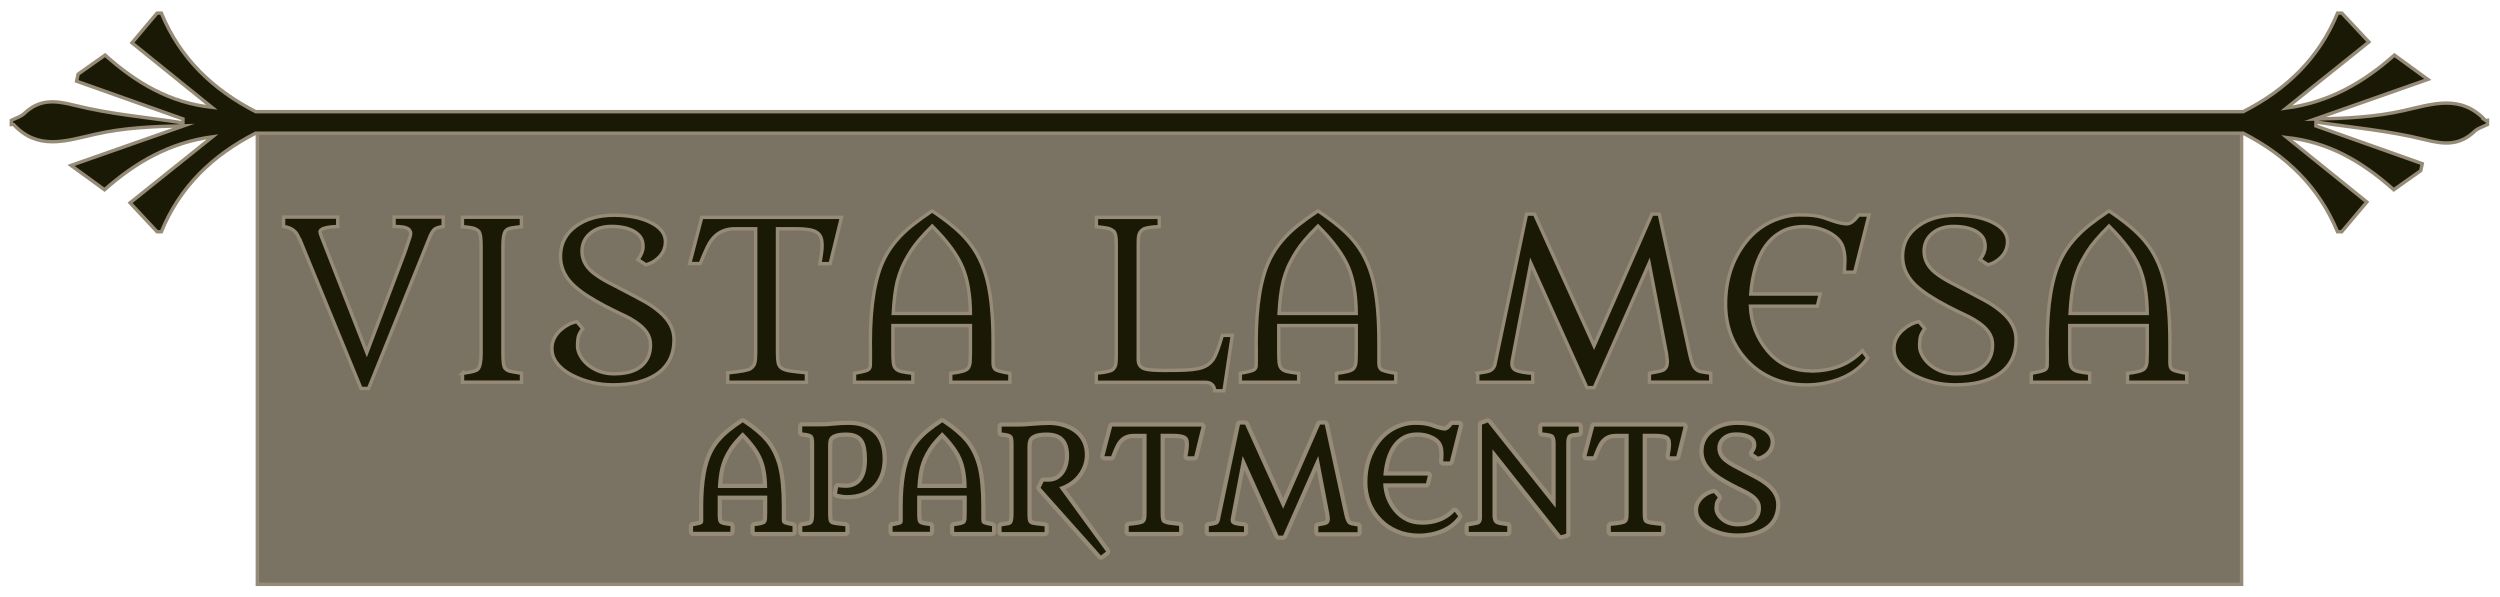 <?xml version="1.0" encoding="UTF-8"?>
<svg id="Layer_1" data-name="Layer 1" xmlns="http://www.w3.org/2000/svg" viewBox="0 0 300 71.69">
  <defs>
    <style>
      .cls-1 {
        fill: #2f291b;
        stroke-linecap: round;
        stroke-linejoin: round;
        stroke-width: 1.01px;
      }

      .cls-1, .cls-2, .cls-3, .cls-4 {
        stroke: #958b76;
      }

      .cls-5, .cls-3, .cls-4 {
        fill: #1a1906;
      }

      .cls-2 {
        fill: #7a7363;
      }

      .cls-2, .cls-3, .cls-4 {
        stroke-miterlimit: 10;
        stroke-width: .41px;
      }

      .cls-4 {
        fill-rule: evenodd;
      }
    </style>
  </defs>
  <rect class="cls-2" x="30.88" y="14.7" width="238.11" height="55.42"/>
  <g>
    <g>
      <path class="cls-1" d="m83.18,63.15c.63-.11.99-.21,1.07-.29.09-.08.13-.18.14-.29,0-.11,0-.27,0-.48v-.85s0-.45,0-.45c0-2.92.37-5.09,1.11-6.51.47-.92,1.17-1.75,2.11-2.5.45-.36.96-.73,1.52-1.1h0c1.23.82,2.13,1.58,2.71,2.27.7.83,1.2,1.84,1.51,3.01.31,1.2.46,2.8.46,4.81v1.3c0,.21,0,.37.02.49.02.12.07.21.15.27.1.09.48.2,1.12.31v.69h-4.54v-.69c.72-.08,1.16-.2,1.3-.36.12-.13.18-.32.19-.57.01-.25.02-.5.02-.74v-2h-5.95v2c0,.36,0,.64.03.84.02.2.08.36.18.46.1.11.25.18.46.23.2.04.49.09.86.13v.69h-4.48v-.69Zm8.88-4.59c-.01-1.42-.21-2.6-.6-3.52-.41-.98-1.19-2.03-2.34-3.18-.78.78-1.32,1.42-1.63,1.91-.31.5-.54.92-.68,1.26-.14.34-.26.7-.36,1.07-.15.65-.26,1.47-.31,2.46h5.91Z"/>
      <path class="cls-1" d="m100.6,58.47c.23.04.54.07.94.07s.76-.08,1.09-.25c.33-.17.61-.4.81-.69.4-.57.6-1.38.6-2.43s-.13-1.76-.39-2.25c-.36-.68-1.07-1.02-2.11-1.02-1.28,0-1.98.31-2.11.93-.04.19-.06.4-.06.63v8.19c0,.32.02.57.05.74s.1.31.22.41c.11.09.27.16.48.19.21.04.5.07.86.11l.46.05v.68h-5.16v-.68s.07-.02.12-.02c.06,0,.15-.01.29-.03s.29-.05.43-.09c.15-.04.27-.11.36-.21.15-.17.22-.56.22-1.16v-8.38c0-.53-.06-.87-.19-.99-.12-.13-.28-.21-.47-.26-.19-.05-.45-.09-.77-.12v-.72h2.15c.53,0,1.07-.03,1.61-.09s1.16-.09,1.85-.09,1.32.11,1.87.34c.55.22.98.52,1.3.9.57.67.86,1.62.86,2.84s-.33,2.24-.98,3.01c-.75.89-1.86,1.33-3.32,1.33-.34,0-.73-.06-1.17-.17l.14-.77Z"/>
      <path class="cls-1" d="m107.12,63.15c.63-.11.99-.21,1.07-.29.09-.08.13-.18.14-.29,0-.11,0-.27,0-.48v-.85s0-.45,0-.45c0-2.92.37-5.09,1.11-6.51.47-.92,1.17-1.75,2.11-2.5.45-.36.96-.73,1.52-1.1h0c1.23.82,2.13,1.58,2.71,2.27.7.83,1.2,1.84,1.51,3.01.31,1.2.46,2.8.46,4.81v1.3c0,.21,0,.37.02.49.02.12.07.21.15.27.1.09.48.2,1.12.31v.69h-4.54v-.69c.72-.08,1.16-.2,1.3-.36.12-.13.18-.32.19-.57.01-.25.02-.5.02-.74v-2h-5.95v2c0,.36,0,.64.03.84.02.2.08.36.18.46.1.11.25.18.46.23.2.04.49.09.86.13v.69h-4.48v-.69Zm8.88-4.59c-.01-1.42-.21-2.6-.6-3.52-.41-.98-1.19-2.03-2.34-3.18-.78.78-1.32,1.42-1.63,1.91-.31.5-.54.92-.68,1.26-.14.34-.26.7-.36,1.07-.15.65-.26,1.47-.31,2.46h5.91Z"/>
      <path class="cls-1" d="m128.29,54.67c0-1.85-.9-2.77-2.7-2.77-1.33,0-2.08.35-2.23,1.06-.04.2-.07.42-.07.65v8.04c0,.33.02.58.05.75s.1.31.22.41c.11.09.27.16.48.19.21.04.5.07.86.11l.45.05v.69h-5.16v-.69l.28-.04c.24-.03.44-.07.59-.1.15-.04.26-.1.35-.2.14-.17.22-.55.22-1.17v-8.37c0-.54-.06-.87-.19-1-.12-.13-.28-.21-.47-.26-.19-.05-.45-.09-.77-.12v-.71h2.15c.31,0,.73-.02,1.25-.07,1-.08,1.79-.12,2.35-.12s1.14.09,1.71.28c.58.19,1.05.44,1.43.77.73.64,1.09,1.48,1.09,2.53,0,.79-.24,1.52-.71,2.2-.53.78-1.32,1.34-2.37,1.68l5.63,7.73-.62.47-7.24-8.12.36-.74h.63c.66,0,1.21-.26,1.66-.77.51-.6.77-1.38.77-2.37Z"/>
      <path class="cls-1" d="m142.51,54.73c.12-.62.17-1.08.17-1.37s-.03-.52-.1-.68c-.07-.16-.18-.29-.34-.38-.28-.17-.8-.25-1.57-.25h-1.4v9.55c0,.32.02.57.06.75.04.18.13.32.28.41.15.09.37.16.67.21.29.04.7.09,1.21.14v.72h-6.04v-.72c.98-.09,1.55-.2,1.73-.31s.29-.26.34-.44.07-.43.07-.75v-9.55h-1.59c-.99,0-1.71.49-2.15,1.46-.14.3-.28.62-.41.96l-.1.26h-.81l.93-3.55h10.72l-.87,3.56h-.79Z"/>
      <path class="cls-1" d="m145.05,63.15c.5-.07.81-.13.94-.19.21-.1.34-.27.39-.5l2.42-11.51h.61l4.57,10.1,4.43-10.1h.56l2.32,10.7c.13.65.3,1.06.5,1.22.11.09.25.16.43.19.18.03.41.07.69.11v.69h-4.71v-.69c.58-.09.94-.18,1.07-.25.2-.11.31-.32.31-.63,0-.08,0-.18-.02-.29l-.04-.35-1.33-6.93-4.22,9.55h-.55l-4.3-9.55-1.42,7.45c-.02.1-.02.2-.02.29s.02.19.07.27.14.15.26.21c.23.1.65.18,1.27.22v.69h-4.22v-.69Z"/>
      <path class="cls-1" d="m170.62,62.97c1.65,0,2.97-.52,3.95-1.56l.41.55c-.73,1-1.83,1.64-3.28,1.93-.46.09-.93.14-1.42.14-.95,0-1.81-.17-2.58-.5s-1.42-.78-1.95-1.35c-1.11-1.17-1.66-2.63-1.66-4.35,0-1.82.5-3.39,1.51-4.71.68-.89,1.55-1.51,2.62-1.87.54-.18,1.04-.26,1.51-.26s.81.01,1.03.04c.22.03.42.06.6.11.18.04.34.09.48.14.14.05.29.11.46.16.45.15.82.23,1.09.23s.58-.23.9-.68h.79l-1.1,4.38h-.79c.03-.42.04-.72.04-.89,0-.36-.04-.69-.13-.96-.09-.28-.23-.52-.43-.72-.2-.2-.45-.37-.73-.5-.56-.28-1.18-.41-1.86-.41s-1.25.13-1.74.41c-.48.27-.89.64-1.22,1.11-.62.9-1,2.12-1.12,3.66h5.34l-.22.93h-5.14c.06,1.29.48,2.41,1.27,3.37.88,1.06,2,1.59,3.36,1.59Z"/>
      <path class="cls-1" d="m176.25,63.15l.37-.05c.49-.08.79-.15.91-.23.21-.14.31-.39.31-.77v-11.15l.7-.25,8.14,10.24v-7.75c0-.53-.11-.87-.33-1.03-.17-.12-.59-.21-1.27-.27v-.7h4.37v.7c-.29.03-.53.06-.73.09-.19.03-.35.09-.46.17-.21.15-.31.49-.31,1.02v10.87l-.65.19-8.2-10.32v7.93c0,.47.11.79.33.96.16.12.42.2.79.25.36.05.58.08.65.09v.69h-4.62v-.69Z"/>
      <path class="cls-1" d="m200.36,54.73c.12-.62.17-1.08.17-1.37s-.03-.52-.1-.68c-.07-.16-.18-.29-.34-.38-.28-.17-.8-.25-1.57-.25h-1.4v9.55c0,.32.02.57.06.75.04.18.13.32.28.41.15.09.37.16.67.21.3.04.7.09,1.21.14v.72h-6.04v-.72c.98-.09,1.55-.2,1.73-.31s.29-.26.34-.44.07-.43.07-.75v-9.55h-1.59c-.99,0-1.71.49-2.15,1.46-.14.3-.28.62-.41.96l-.1.26h-.81l.93-3.55h10.72l-.87,3.56h-.79Z"/>
      <path class="cls-1" d="m210.38,54.4c.25-.34.38-.67.38-.97s-.06-.55-.19-.73c-.13-.18-.3-.33-.51-.45-.45-.25-1.03-.37-1.74-.37-.65,0-1.18.17-1.6.52-.42.35-.64.81-.64,1.37,0,.63.28,1.18.83,1.63.28.23.61.45,1.02.67,1.5.78,2.47,1.29,2.91,1.53.44.25.84.52,1.18.81.75.63,1.12,1.35,1.12,2.13,0,1.19-.46,2.08-1.37,2.68-.81.53-1.91.79-3.31.79-1.09,0-2.12-.24-3.07-.71-.66-.33-1.13-.74-1.41-1.24-.14-.25-.21-.53-.21-.84s.07-.58.2-.82c.13-.24.3-.45.5-.62.37-.33.77-.53,1.21-.61l.45.53c-.2.28-.32.52-.35.71-.03.19-.05.4-.05.64s.07.48.22.75c.15.26.35.5.6.7.56.45,1.23.67,1.99.67,1.33,0,2.19-.42,2.59-1.27.13-.27.19-.59.19-.96s-.1-.69-.3-.97c-.2-.28-.46-.53-.78-.74-.32-.22-.67-.42-1.07-.6-.4-.18-.85-.41-1.34-.67-.5-.26-.97-.54-1.42-.83-.45-.3-.82-.59-1.11-.9-.58-.61-.87-1.3-.87-2.08,0-.97.4-1.74,1.19-2.32.76-.56,1.73-.84,2.92-.84,1.1,0,2.02.18,2.76.54.78.38,1.17.87,1.17,1.49,0,.58-.26,1.07-.79,1.45-.19.14-.42.25-.7.33l-.61-.41Z"/>
    </g>
    <g>
      <path class="cls-5" d="m83.18,63.15c.63-.11.99-.21,1.07-.29.09-.08.13-.18.14-.29,0-.11,0-.27,0-.48v-.85s0-.45,0-.45c0-2.92.37-5.09,1.11-6.51.47-.92,1.17-1.75,2.11-2.5.45-.36.96-.73,1.52-1.1h0c1.23.82,2.13,1.58,2.71,2.27.7.83,1.2,1.84,1.51,3.01.31,1.2.46,2.8.46,4.81v1.3c0,.21,0,.37.02.49.02.12.07.21.15.27.1.09.48.2,1.12.31v.69h-4.54v-.69c.72-.08,1.16-.2,1.3-.36.12-.13.18-.32.19-.57.01-.25.02-.5.02-.74v-2h-5.95v2c0,.36,0,.64.03.84.02.2.08.36.18.46.1.11.25.18.46.23.2.04.49.09.86.13v.69h-4.48v-.69Zm8.88-4.59c-.01-1.42-.21-2.6-.6-3.52-.41-.98-1.19-2.03-2.34-3.18-.78.78-1.32,1.42-1.63,1.91-.31.5-.54.92-.68,1.26-.14.34-.26.7-.36,1.07-.15.65-.26,1.47-.31,2.46h5.91Z"/>
      <path class="cls-5" d="m100.6,58.47c.23.04.54.07.94.07s.76-.08,1.09-.25c.33-.17.61-.4.81-.69.4-.57.6-1.38.6-2.43s-.13-1.76-.39-2.25c-.36-.68-1.07-1.02-2.11-1.02-1.28,0-1.98.31-2.11.93-.04.19-.06.4-.06.63v8.19c0,.32.02.57.05.74s.1.31.22.41c.11.09.27.16.48.19.21.04.5.07.86.11l.46.05v.68h-5.16v-.68s.07-.02.12-.02c.06,0,.15-.01.29-.03s.29-.05.43-.09c.15-.04.27-.11.36-.21.15-.17.22-.56.22-1.16v-8.38c0-.53-.06-.87-.19-.99-.12-.13-.28-.21-.47-.26-.19-.05-.45-.09-.77-.12v-.72h2.15c.53,0,1.07-.03,1.61-.09s1.16-.09,1.85-.09,1.32.11,1.87.34c.55.22.98.52,1.3.9.57.67.86,1.62.86,2.84s-.33,2.24-.98,3.01c-.75.89-1.86,1.33-3.32,1.33-.34,0-.73-.06-1.17-.17l.14-.77Z"/>
      <path class="cls-5" d="m107.12,63.15c.63-.11.99-.21,1.07-.29.09-.08.13-.18.14-.29,0-.11,0-.27,0-.48v-.85s0-.45,0-.45c0-2.92.37-5.09,1.11-6.51.47-.92,1.17-1.75,2.11-2.5.45-.36.96-.73,1.52-1.1h0c1.23.82,2.13,1.58,2.71,2.27.7.83,1.2,1.84,1.51,3.01.31,1.2.46,2.8.46,4.81v1.3c0,.21,0,.37.02.49.02.12.07.21.15.27.1.09.48.2,1.12.31v.69h-4.54v-.69c.72-.08,1.16-.2,1.3-.36.12-.13.18-.32.19-.57.01-.25.02-.5.02-.74v-2h-5.95v2c0,.36,0,.64.03.84.02.2.08.36.18.46.1.11.25.18.46.23.2.04.49.09.86.13v.69h-4.48v-.69Zm8.88-4.59c-.01-1.42-.21-2.6-.6-3.52-.41-.98-1.19-2.03-2.34-3.18-.78.78-1.32,1.42-1.63,1.91-.31.5-.54.92-.68,1.26-.14.34-.26.7-.36,1.07-.15.65-.26,1.47-.31,2.46h5.91Z"/>
      <path class="cls-5" d="m128.29,54.67c0-1.85-.9-2.77-2.7-2.77-1.33,0-2.08.35-2.23,1.06-.04.2-.07.42-.07.65v8.04c0,.33.02.58.05.75s.1.31.22.41c.11.09.27.16.48.19.21.04.5.07.86.11l.45.05v.69h-5.16v-.69l.28-.04c.24-.03.44-.07.59-.1.15-.04.26-.1.35-.2.14-.17.22-.55.22-1.17v-8.37c0-.54-.06-.87-.19-1-.12-.13-.28-.21-.47-.26-.19-.05-.45-.09-.77-.12v-.71h2.15c.31,0,.73-.02,1.25-.07,1-.08,1.79-.12,2.35-.12s1.14.09,1.71.28c.58.19,1.05.44,1.43.77.73.64,1.09,1.48,1.09,2.53,0,.79-.24,1.52-.71,2.2-.53.78-1.32,1.34-2.37,1.68l5.63,7.73-.62.47-7.24-8.12.36-.74h.63c.66,0,1.21-.26,1.66-.77.51-.6.77-1.38.77-2.37Z"/>
      <path class="cls-5" d="m142.51,54.73c.12-.62.17-1.08.17-1.37s-.03-.52-.1-.68c-.07-.16-.18-.29-.34-.38-.28-.17-.8-.25-1.57-.25h-1.4v9.55c0,.32.02.57.06.75.04.18.13.32.28.41.15.09.37.16.67.21.29.04.7.09,1.21.14v.72h-6.04v-.72c.98-.09,1.55-.2,1.73-.31s.29-.26.34-.44.07-.43.07-.75v-9.55h-1.59c-.99,0-1.71.49-2.15,1.46-.14.3-.28.62-.41.96l-.1.26h-.81l.93-3.55h10.72l-.87,3.56h-.79Z"/>
      <path class="cls-5" d="m145.05,63.15c.5-.07.81-.13.94-.19.21-.1.34-.27.39-.5l2.42-11.51h.61l4.57,10.1,4.43-10.1h.56l2.32,10.7c.13.65.3,1.06.5,1.22.11.09.25.16.43.19.18.03.41.07.69.11v.69h-4.71v-.69c.58-.09.94-.18,1.07-.25.2-.11.31-.32.31-.63,0-.08,0-.18-.02-.29l-.04-.35-1.33-6.93-4.22,9.55h-.55l-4.3-9.55-1.42,7.45c-.02.1-.02.2-.02.29s.02.19.07.27.14.15.26.21c.23.1.65.18,1.27.22v.69h-4.22v-.69Z"/>
      <path class="cls-5" d="m170.62,62.97c1.65,0,2.97-.52,3.95-1.56l.41.55c-.73,1-1.83,1.64-3.28,1.93-.46.09-.93.14-1.42.14-.95,0-1.81-.17-2.58-.5s-1.42-.78-1.95-1.35c-1.11-1.17-1.66-2.63-1.66-4.35,0-1.82.5-3.39,1.51-4.71.68-.89,1.55-1.51,2.62-1.87.54-.18,1.04-.26,1.51-.26s.81.01,1.03.04c.22.03.42.06.6.11.18.04.34.09.48.14.14.05.29.11.46.16.45.15.82.23,1.09.23s.58-.23.9-.68h.79l-1.1,4.38h-.79c.03-.42.04-.72.04-.89,0-.36-.04-.69-.13-.96-.09-.28-.23-.52-.43-.72-.2-.2-.45-.37-.73-.5-.56-.28-1.18-.41-1.86-.41s-1.25.13-1.74.41c-.48.27-.89.64-1.22,1.11-.62.9-1,2.12-1.12,3.66h5.34l-.22.93h-5.14c.06,1.29.48,2.41,1.27,3.37.88,1.06,2,1.59,3.36,1.59Z"/>
      <path class="cls-5" d="m176.25,63.15l.37-.05c.49-.08.79-.15.91-.23.21-.14.31-.39.31-.77v-11.15l.7-.25,8.14,10.24v-7.75c0-.53-.11-.87-.33-1.03-.17-.12-.59-.21-1.27-.27v-.7h4.37v.7c-.29.03-.53.06-.73.09-.19.03-.35.09-.46.17-.21.15-.31.49-.31,1.02v10.87l-.65.19-8.2-10.32v7.93c0,.47.11.79.33.96.16.12.42.2.79.25.36.05.58.08.65.09v.69h-4.62v-.69Z"/>
      <path class="cls-5" d="m200.36,54.73c.12-.62.17-1.08.17-1.37s-.03-.52-.1-.68c-.07-.16-.18-.29-.34-.38-.28-.17-.8-.25-1.57-.25h-1.4v9.55c0,.32.02.57.06.75.04.18.13.32.28.41.15.09.37.16.67.21.3.04.7.09,1.21.14v.72h-6.04v-.72c.98-.09,1.55-.2,1.73-.31s.29-.26.34-.44.07-.43.07-.75v-9.55h-1.59c-.99,0-1.71.49-2.15,1.46-.14.3-.28.62-.41.96l-.1.26h-.81l.93-3.55h10.72l-.87,3.56h-.79Z"/>
      <path class="cls-5" d="m210.38,54.4c.25-.34.38-.67.38-.97s-.06-.55-.19-.73c-.13-.18-.3-.33-.51-.45-.45-.25-1.03-.37-1.74-.37-.65,0-1.18.17-1.6.52-.42.35-.64.81-.64,1.37,0,.63.28,1.18.83,1.63.28.23.61.45,1.02.67,1.5.78,2.47,1.29,2.91,1.53.44.25.84.52,1.18.81.75.63,1.12,1.35,1.12,2.13,0,1.19-.46,2.08-1.37,2.68-.81.53-1.91.79-3.31.79-1.09,0-2.12-.24-3.07-.71-.66-.33-1.13-.74-1.41-1.24-.14-.25-.21-.53-.21-.84s.07-.58.2-.82c.13-.24.3-.45.5-.62.37-.33.77-.53,1.21-.61l.45.53c-.2.28-.32.52-.35.71-.03.19-.05.4-.05.64s.07.48.22.75c.15.26.35.5.6.7.56.45,1.23.67,1.99.67,1.33,0,2.19-.42,2.59-1.27.13-.27.19-.59.19-.96s-.1-.69-.3-.97c-.2-.28-.46-.53-.78-.74-.32-.22-.67-.42-1.07-.6-.4-.18-.85-.41-1.34-.67-.5-.26-.97-.54-1.42-.83-.45-.3-.82-.59-1.11-.9-.58-.61-.87-1.3-.87-2.08,0-.97.4-1.74,1.19-2.32.76-.56,1.73-.84,2.92-.84,1.1,0,2.02.18,2.76.54.78.38,1.17.87,1.17,1.49,0,.58-.26,1.07-.79,1.45-.19.14-.42.25-.7.33l-.61-.41Z"/>
    </g>
  </g>
  <g>
    <path class="cls-3" d="m36.04,28.94c-.24-.6-.46-.99-.65-1.16-.32-.32-.77-.52-1.36-.6v-1.13h6.5v1.13c-1.03.03-1.67.16-1.94.36-.13.09-.19.19-.19.28s.07.33.22.7l5.4,13.79c2.77-7.28,4.27-11.26,4.52-11.93l.54-1.58c.14-.39.21-.65.21-.78s-.05-.26-.14-.39c-.09-.13-.22-.22-.39-.28-.28-.11-.78-.17-1.47-.17v-1.13h5.89v1.13c-.59.08-.97.22-1.14.43s-.31.43-.4.65l-7.41,18.35h-.91l-7.26-17.69Z"/>
    <path class="cls-3" d="m55.49,44.81h.03s.41-.08.41-.08c.78-.1,1.26-.25,1.42-.43.25-.28.38-.91.38-1.86v-12.96c0-.98-.1-1.57-.31-1.76-.21-.19-.46-.31-.75-.37s-.69-.11-1.18-.15v-1.13h7.08v1.13c-.48.05-.87.1-1.16.15-.29.05-.52.14-.67.28-.26.24-.39.86-.39,1.85v12.96c0,.97.08,1.54.23,1.73.16.19.35.31.58.37s.54.11.93.17l.49.08v1.07h-7.08v-1.06Z"/>
    <path class="cls-3" d="m76.57,31.12c.4-.53.6-1.04.6-1.52s-.1-.86-.3-1.14c-.2-.28-.47-.52-.8-.71-.7-.39-1.6-.58-2.72-.58-1.01,0-1.85.27-2.51.82-.66.55-1,1.27-1,2.15,0,.99.43,1.84,1.29,2.55.43.35.96.7,1.59,1.05,2.35,1.22,3.86,2.02,4.55,2.4.69.38,1.31.81,1.85,1.27,1.17.99,1.76,2.1,1.76,3.34,0,1.85-.72,3.25-2.15,4.19-1.27.83-2.99,1.24-5.18,1.24-1.71,0-3.31-.37-4.8-1.11-1.04-.52-1.77-1.16-2.2-1.94-.22-.4-.32-.84-.32-1.32s.11-.91.32-1.29c.21-.38.47-.7.78-.96.58-.51,1.21-.83,1.89-.96l.7.83c-.32.44-.5.81-.55,1.11-.05.3-.07.63-.07,1s.12.76.35,1.17c.23.41.55.78.94,1.1.88.7,1.92,1.05,3.12,1.05,2.08,0,3.43-.66,4.05-1.98.2-.42.3-.92.3-1.5s-.16-1.08-.47-1.52c-.31-.44-.72-.82-1.22-1.16-.5-.34-1.05-.66-1.68-.94-.62-.29-1.32-.64-2.1-1.04-.78-.41-1.52-.84-2.23-1.3-.7-.46-1.28-.93-1.74-1.4-.91-.95-1.36-2.04-1.36-3.26,0-1.51.62-2.72,1.86-3.62,1.19-.87,2.71-1.31,4.57-1.31,1.72,0,3.16.28,4.32.84,1.22.59,1.84,1.36,1.84,2.33,0,.91-.41,1.67-1.24,2.26-.29.22-.66.39-1.1.52l-.96-.63Z"/>
    <path class="cls-3" d="m98.38,31.64c.18-.97.27-1.69.27-2.14s-.05-.81-.16-1.06c-.11-.25-.29-.45-.54-.6-.43-.26-1.25-.39-2.46-.39h-2.19v14.94c0,.5.03.89.09,1.17s.21.49.44.64c.23.15.58.25,1.04.32.46.07,1.09.14,1.9.22v1.13h-9.44v-1.13c1.53-.15,2.43-.31,2.71-.49.28-.18.46-.41.53-.69.07-.28.11-.67.11-1.17v-14.94h-2.48c-1.55,0-2.67.76-3.36,2.28-.22.47-.43.97-.65,1.5l-.16.4h-1.27l1.45-5.55h16.77l-1.36,5.56h-1.24Z"/>
    <path class="cls-3" d="m102.55,44.79c.98-.17,1.54-.32,1.68-.45.13-.13.2-.28.21-.45,0-.18.01-.42.01-.74v-1.33s-.01-.7-.01-.7c0-4.56.58-7.96,1.73-10.18.73-1.43,1.83-2.73,3.3-3.91.71-.56,1.5-1.13,2.38-1.72h.01c1.92,1.29,3.34,2.47,4.24,3.56,1.1,1.3,1.88,2.87,2.35,4.71.48,1.88.72,4.39.72,7.52v2.03c-.01.33,0,.58.03.76.03.18.1.32.23.43.16.15.75.31,1.76.48v1.07h-7.1v-1.07c1.13-.13,1.81-.31,2.03-.56.18-.2.28-.5.3-.89.02-.4.03-.78.03-1.15v-3.13h-9.3v3.13c0,.56.01,1,.05,1.31.03.31.12.56.28.72.16.17.39.29.71.36.32.07.77.14,1.35.21v1.07h-7v-1.07Zm13.9-7.18c-.02-2.23-.33-4.06-.93-5.51-.64-1.53-1.86-3.18-3.66-4.97-1.22,1.22-2.07,2.21-2.56,3-.49.78-.84,1.44-1.07,1.97-.22.53-.41,1.09-.56,1.67-.24,1.02-.4,2.3-.48,3.84h9.25Z"/>
    <path class="cls-3" d="m131.57,44.78c1.1-.1,1.75-.25,1.95-.43.21-.19.33-.39.37-.63.04-.23.06-.53.06-.89v-13.74c0-.73-.11-1.19-.32-1.36-.22-.18-.48-.3-.8-.36-.31-.06-.74-.12-1.26-.16v-1.13h7.54v1.11c-1.05.05-1.7.16-1.95.34-.25.17-.4.37-.47.6-.07.23-.1.53-.1.91v14.12c0,.57.26.94.78,1.1.41.13,1.17.19,2.28.19s1.98-.01,2.59-.04c.61-.03,1.13-.09,1.57-.18.43-.09.79-.24,1.07-.42.28-.19.53-.43.74-.74.29-.46.65-1.4,1.06-2.83h1.2l-1,6.65h-1.11c-.03-.32-.13-.57-.32-.74s-.43-.27-.73-.27h-13.16v-1.09Z"/>
    <path class="cls-3" d="m148.85,44.79c.98-.17,1.54-.32,1.68-.45s.2-.28.21-.45c0-.18.01-.42.01-.74v-1.33s-.01-.7-.01-.7c0-4.56.58-7.96,1.73-10.18.73-1.43,1.83-2.73,3.3-3.91.71-.56,1.5-1.13,2.38-1.72h.01c1.92,1.29,3.34,2.47,4.24,3.56,1.1,1.3,1.88,2.87,2.35,4.71.48,1.88.72,4.39.72,7.52v2.03c-.01.33,0,.58.03.76.03.18.1.32.23.43.16.15.75.31,1.76.48v1.07h-7.1v-1.07c1.13-.13,1.81-.31,2.03-.56.18-.2.28-.5.3-.89.02-.4.03-.78.03-1.15v-3.13h-9.3v3.13c0,.56.02,1,.05,1.31s.12.56.28.72c.16.17.39.29.71.36.32.07.77.14,1.35.21v1.07h-7v-1.07Zm13.9-7.18c-.02-2.23-.33-4.06-.93-5.51-.64-1.53-1.86-3.18-3.66-4.97-1.22,1.22-2.07,2.21-2.56,3-.49.78-.84,1.44-1.07,1.97-.22.53-.41,1.09-.56,1.67-.24,1.02-.4,2.3-.48,3.84h9.25Z"/>
    <path class="cls-3" d="m177.32,44.79c.78-.11,1.27-.21,1.47-.3.33-.16.53-.42.61-.79l3.78-18.01h.96l7.15,15.8,6.94-15.8h.88l3.64,16.73c.21,1.02.47,1.65.78,1.9.17.15.4.25.67.3.28.05.64.11,1.09.17v1.07h-7.36v-1.07c.91-.15,1.47-.28,1.67-.39.32-.17.48-.5.48-.98,0-.13-.01-.28-.04-.45l-.06-.54-2.08-10.84-6.6,14.93h-.87l-6.73-14.93-2.23,11.66c-.03.16-.04.31-.04.46s.04.29.12.42.21.24.4.32c.36.16,1.02.28,1.98.35v1.07h-6.6v-1.07Z"/>
    <path class="cls-3" d="m217.31,44.52c2.59,0,4.64-.81,6.17-2.43l.65.87c-1.15,1.56-2.86,2.57-5.14,3.01-.72.15-1.46.22-2.23.22-1.49,0-2.84-.26-4.04-.78-1.2-.52-2.22-1.23-3.05-2.12-1.73-1.84-2.6-4.11-2.6-6.81,0-2.85.79-5.3,2.37-7.36,1.06-1.39,2.43-2.36,4.1-2.92.85-.28,1.63-.41,2.36-.41s1.27.02,1.62.06c.35.04.66.1.94.17.28.07.52.14.74.23.22.08.46.17.72.25.71.24,1.28.36,1.71.36s.9-.35,1.41-1.06h1.24l-1.72,6.86h-1.23c.04-.66.06-1.13.06-1.4,0-.57-.07-1.07-.2-1.51-.13-.44-.36-.81-.68-1.12-.32-.31-.7-.57-1.14-.79-.88-.43-1.85-.65-2.9-.65s-1.96.21-2.72.63c-.75.42-1.39,1-1.91,1.73-.98,1.41-1.56,3.32-1.75,5.73h8.34l-.35,1.46h-8.03c.09,2.01.75,3.77,1.99,5.28,1.37,1.66,3.12,2.48,5.25,2.48Z"/>
    <path class="cls-3" d="m237.62,31.12c.4-.53.6-1.04.6-1.52s-.1-.86-.3-1.14c-.2-.28-.47-.52-.8-.71-.7-.39-1.6-.58-2.72-.58-1.01,0-1.85.27-2.51.82-.66.55-1,1.27-1,2.15,0,.99.43,1.84,1.29,2.55.43.35.96.7,1.59,1.05,2.35,1.22,3.86,2.02,4.55,2.4s1.31.81,1.85,1.27c1.17.99,1.76,2.1,1.76,3.34,0,1.85-.72,3.25-2.15,4.19-1.27.83-2.99,1.24-5.18,1.24-1.71,0-3.31-.37-4.8-1.11-1.03-.52-1.77-1.16-2.2-1.94-.22-.4-.32-.84-.32-1.32s.11-.91.32-1.29c.21-.38.47-.7.78-.96.58-.51,1.21-.83,1.89-.96l.7.83c-.32.44-.5.81-.55,1.11s-.07.63-.07,1,.12.76.35,1.17c.23.41.55.78.94,1.1.88.7,1.92,1.05,3.12,1.05,2.08,0,3.43-.66,4.05-1.98.2-.42.3-.92.3-1.5s-.16-1.08-.47-1.52c-.31-.44-.72-.82-1.22-1.16-.5-.34-1.05-.66-1.68-.94-.62-.29-1.32-.64-2.1-1.04-.78-.41-1.52-.84-2.23-1.3-.7-.46-1.28-.93-1.74-1.4-.91-.95-1.36-2.04-1.36-3.26,0-1.51.62-2.72,1.86-3.62,1.19-.87,2.71-1.31,4.57-1.31,1.72,0,3.16.28,4.32.84,1.22.59,1.84,1.36,1.84,2.33,0,.91-.41,1.67-1.24,2.26-.29.22-.66.39-1.1.52l-.96-.63Z"/>
    <path class="cls-3" d="m243.77,44.79c.98-.17,1.54-.32,1.68-.45s.2-.28.21-.45c0-.18.01-.42.01-.74v-1.33s-.01-.7-.01-.7c0-4.56.58-7.96,1.73-10.18.73-1.43,1.83-2.73,3.3-3.91.71-.56,1.5-1.13,2.38-1.72h.01c1.92,1.29,3.34,2.47,4.24,3.56,1.1,1.3,1.88,2.87,2.35,4.71.48,1.88.72,4.39.72,7.52v2.03c-.01.33,0,.58.03.76.03.18.1.32.23.43.16.15.75.31,1.76.48v1.07h-7.1v-1.07c1.13-.13,1.81-.31,2.03-.56.18-.2.28-.5.3-.89.02-.4.03-.78.03-1.15v-3.13h-9.3v3.13c0,.56.02,1,.05,1.31s.12.56.28.72c.16.17.39.29.71.36.32.07.77.14,1.35.21v1.07h-7v-1.07Zm13.9-7.18c-.02-2.23-.33-4.06-.93-5.51-.64-1.53-1.86-3.18-3.66-4.97-1.22,1.22-2.07,2.21-2.56,3-.49.78-.84,1.44-1.07,1.97-.22.53-.41,1.09-.56,1.67-.24,1.02-.4,2.3-.48,3.84h9.25Z"/>
  </g>
  <path class="cls-4" d="m298.26,14.46c-2.93-3.17-6.26-2-9.77-1.2-3.47.8-7.09.95-10.7,1.03,4.29-1.51,8.58-3.01,13.55-4.76-1.82-1.33-2.83-2.06-4.01-2.92-3.69,3.27-7.82,5.67-12.97,6.36,3.45-2.76,6.71-5.38,9.9-7.93-1.33-1.42-2.29-2.45-3.24-3.47h-.51c-2.22,5.43-6.17,9.2-11.32,11.83H30.68c-5.13-2.64-9.09-6.41-11.32-11.83h-.51c-.86,1.02-1.72,2.04-3.01,3.57,2.9,2.34,6.15,4.97,9.59,7.74-5.02-.55-9.03-2.89-12.82-6.27-1.07.76-2.16,1.52-3.24,2.29-.06.28-.12.56-.18.84,4.26,1.51,8.51,3.02,12.77,4.53,0,.16-.02.32-.02.47-4.35-.67-8.77-1.04-13.02-2.11-2.39-.61-4.21-.73-6.02,1-.4.38-1.02.54-1.54.81v.51c.08-.01.22-.06.25-.03,2.93,3.17,6.26,2,9.77,1.2,3.47-.8,7.09-.95,10.7-1.03-4.29,1.51-8.58,3.01-13.55,4.76,1.82,1.33,2.83,2.06,4.01,2.92,3.69-3.27,7.82-5.67,12.97-6.36-3.45,2.76-6.71,5.38-9.9,7.93,1.33,1.42,2.29,2.45,3.24,3.47h.51c2.22-5.43,6.17-9.2,11.32-11.83h238.5c5.13,2.64,9.09,6.41,11.32,11.83h.51c.86-1.02,1.72-2.04,3.01-3.57-2.9-2.34-6.15-4.97-9.59-7.74,5.02.55,9.03,2.89,12.82,6.27,1.07-.76,2.16-1.52,3.24-2.29.06-.28.12-.56.18-.84-4.26-1.51-8.51-3.02-12.77-4.53,0-.16.02-.32.02-.47,4.35.67,8.77,1.04,13.02,2.11,2.39.61,4.21.73,6.02-1,.4-.38,1.02-.54,1.54-.81v-.51c-.08.01-.21.06-.25.03Z"/>
</svg>